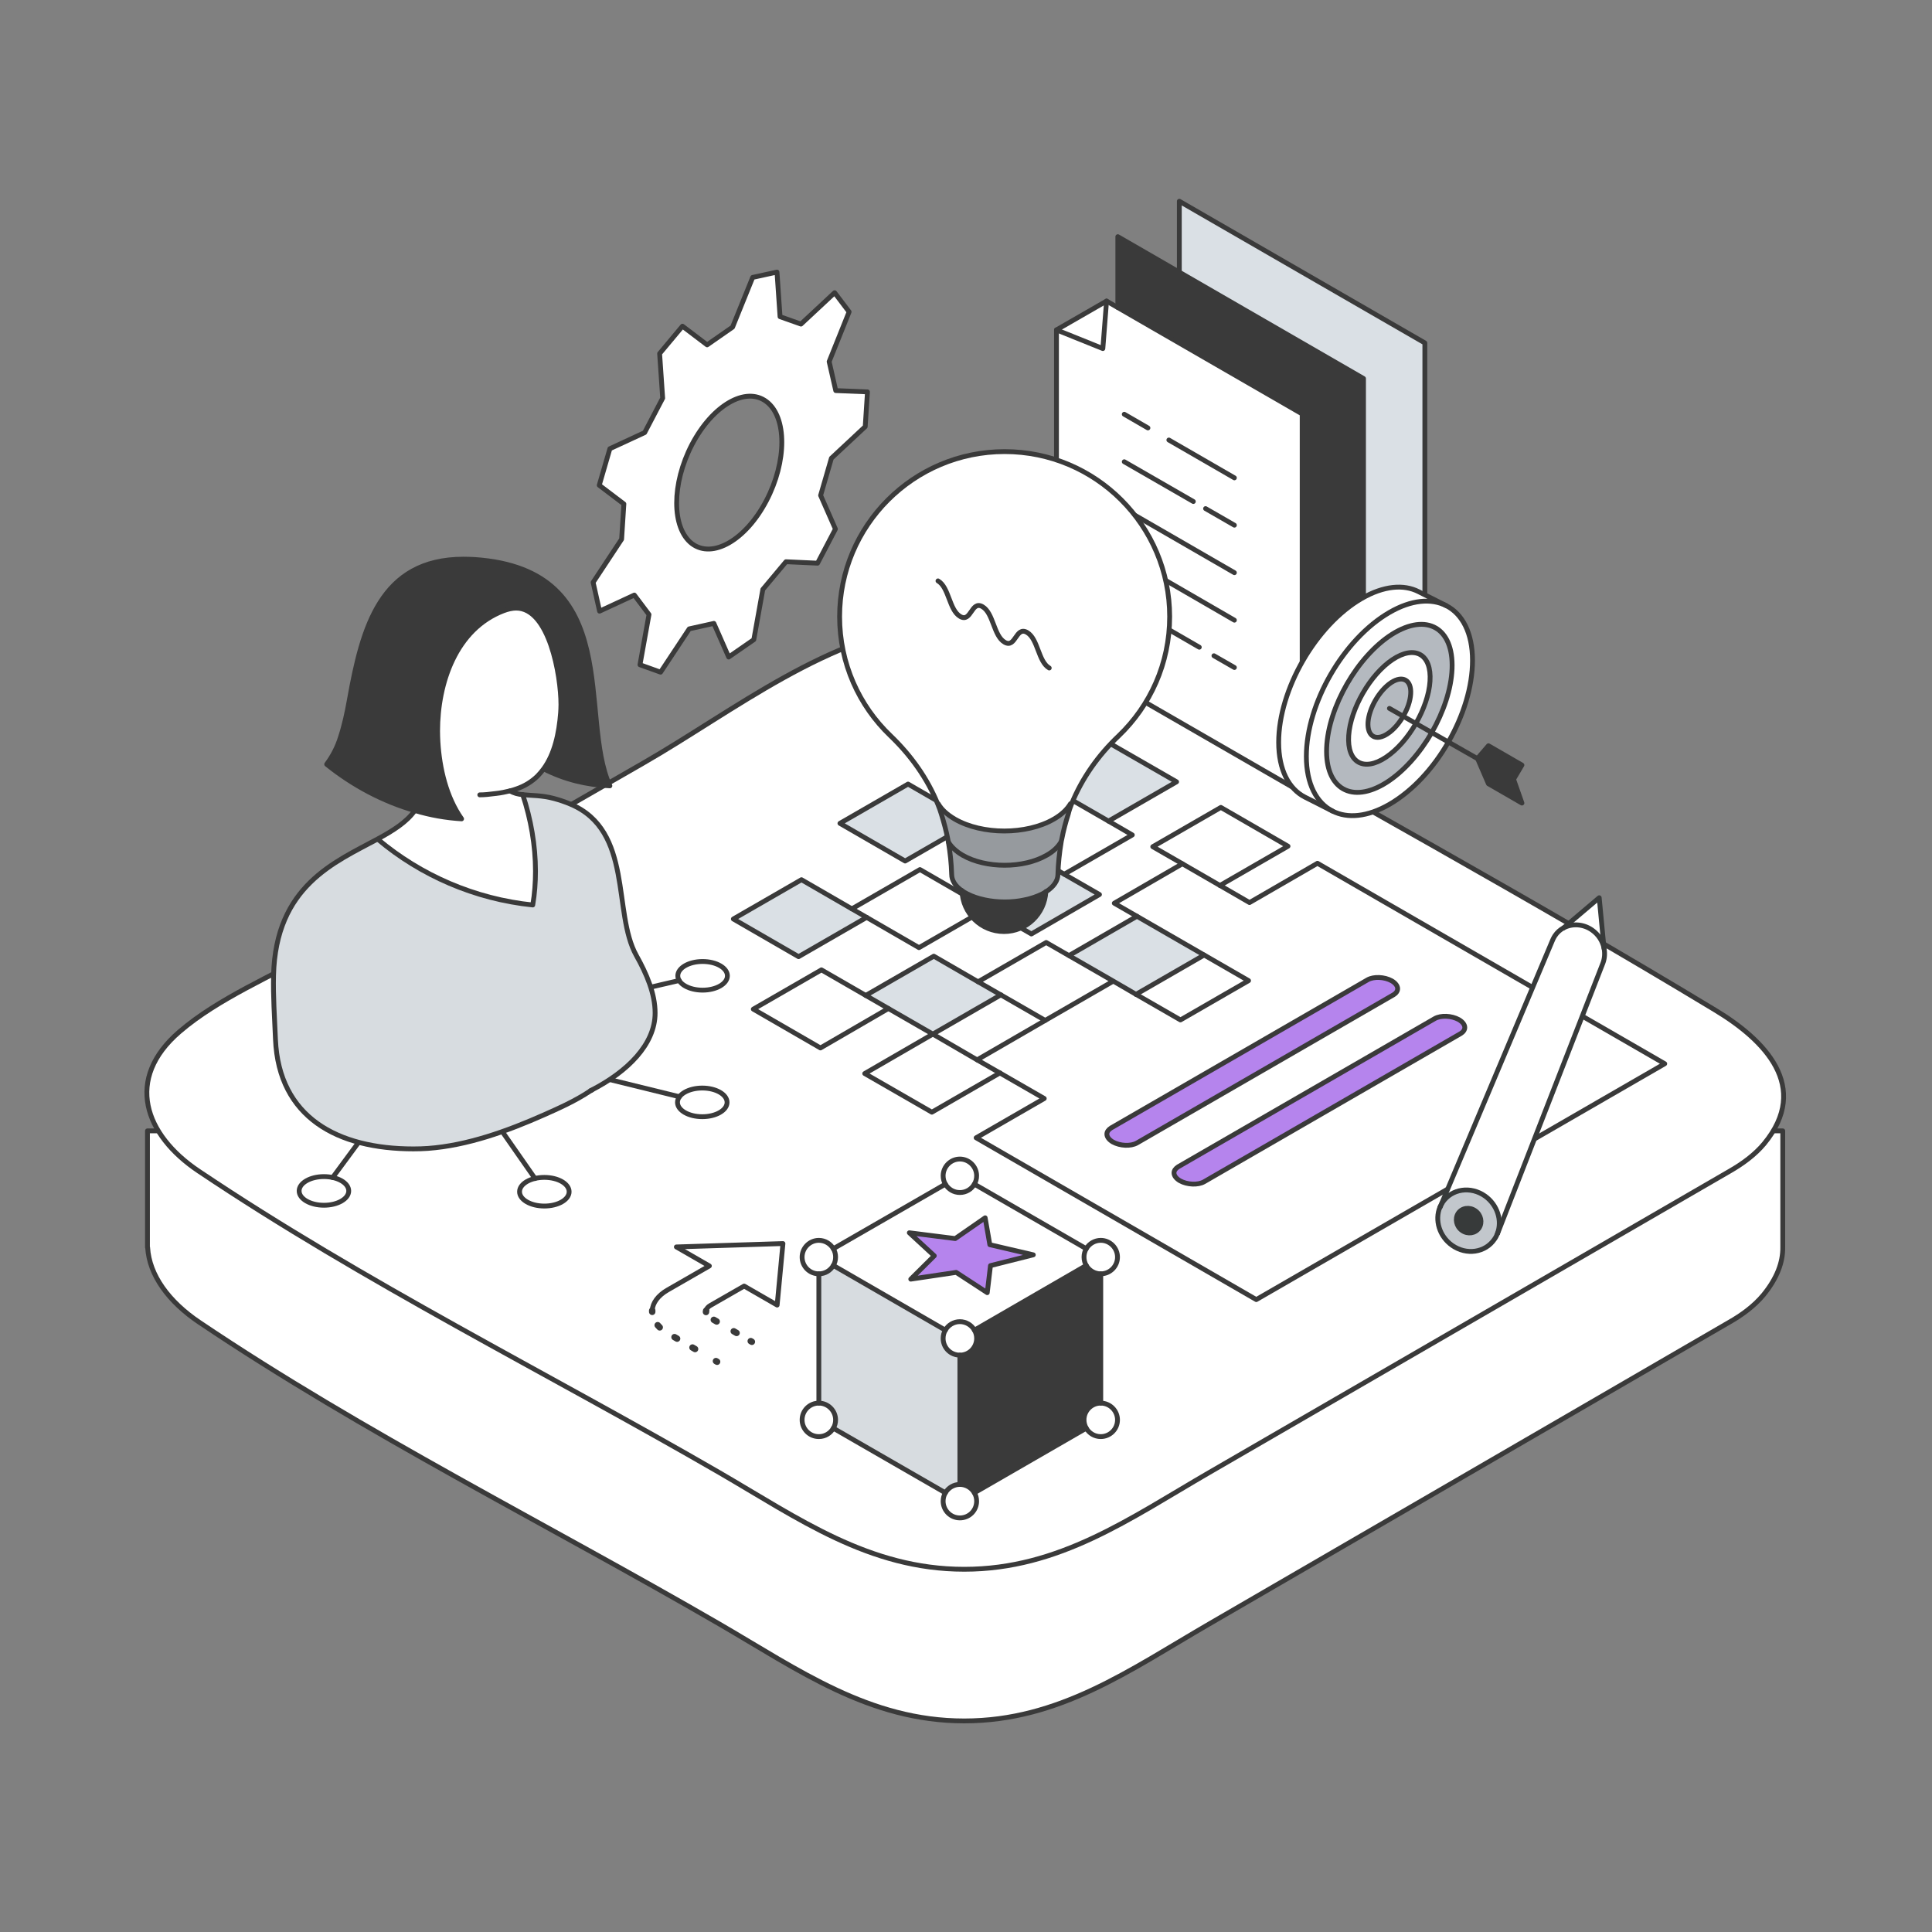 <?xml version="1.0" encoding="utf-8"?>
<!-- Generator: Adobe Illustrator 27.0.0, SVG Export Plug-In . SVG Version: 6.00 Build 0)  -->
<svg version="1.1" id="Layer_1" xmlns="http://www.w3.org/2000/svg" xmlns:xlink="http://www.w3.org/1999/xlink" x="0px" y="0px"
	 viewBox="0 0 1200 1200" style="enable-background:new 0 0 1200 1200;" xml:space="preserve">
<rect x="0" y="0" width="1200" height="1200" fill="#808080" stroke="none"/>
<style type="text/css">
	.st0{fill:#FFFFFF;stroke:#3A3A3A;stroke-width:3;stroke-linecap:round;stroke-linejoin:round;stroke-miterlimit:10;}
	.st1{fill:none;stroke:#3A3A3A;stroke-width:4;stroke-linecap:round;stroke-linejoin:round;}
	.st2{fill:none;stroke:#3A3A3A;stroke-width:4;stroke-linecap:round;stroke-linejoin:round;stroke-dasharray:1.842,11.052;}
	.st3{fill:none;stroke:#3A3A3A;stroke-width:3;stroke-linecap:round;stroke-linejoin:round;stroke-miterlimit:10;}
	.st4{fill:none;stroke:#3A3A3A;stroke-width:4;stroke-linecap:round;stroke-linejoin:round;stroke-dasharray:2.037,12.219;}
	.st5{fill:#FFFFFF;}
	.st6{fill:#B584ED;}
	.st7{fill:#DAE0E5;}
	.st8{fill:#3A3A3A;}
	.st9{fill:#969A9E;}
	.st10{fill:#D7DCE0;}
	.st11{fill:#C2C7CC;}
	.st12{fill:#373A3A;}
	.st13{fill:none;stroke:#373A3A;stroke-width:3;stroke-linecap:round;stroke-linejoin:round;stroke-miterlimit:10;}
	.st14{fill:#B4B9BF;}
</style>
<g>
	<g>
		<path class="st0" d="M91.6,702.4v72.4h0.1c1,17.3,13.2,33.8,32.1,46.5c102.5,69,216.1,125.4,323,187.4
			c49.3,28.6,93.1,60.2,152.1,60.2c59,0,102.8-31.6,152.1-60.2c107.7-62.5,215.3-124.9,323-187.4c7.8-4.4,15.6-10.1,21.3-17
			c8.5-10.4,12.1-20.3,12-29.5h0v-72.4H91.6z"/>
		<path class="st0" d="M1074.4,727.4c-107.8,62.4-215.5,124.8-323.3,187.2c-49.4,28.6-93.2,60.1-152.2,60.1
			c-59.1,0-102.9-31.5-152.2-60.1c-107-61.9-220.7-118.3-323.3-187.2c-33.6-22.5-46.1-57.2-11.9-86.6c24.3-20.9,57.9-34.6,85.4-50.4
			c67.5-38.8,135-77.6,202.6-116.4c55.9-32.1,115.9-80.6,182.8-86.3c51.2-4.3,89.8,13.7,132.8,38.4
			c116.7,67.1,235.2,131.7,350.4,201.4c30.6,18.5,59.3,47.5,30.3,82.8C1090,717.3,1082.1,723,1074.4,727.4L1074.4,727.4z"/>
	</g>
	<g>
		<g>
			<path class="st1" d="M405.1,814c0,0.3,0,0.5,0,0.8"/>
			<path class="st2" d="M408.5,823.1c1.5,1.8,3.6,3.4,6.1,4.9l26.1,15.1"/>
			<line class="st1" x1="444.7" y1="845.4" x2="445.4" y2="845.8"/>
		</g>
		<path class="st3" d="M438.6,814c0.2-1.2,1.1-2.3,2.7-3.2l20.9-12l20.5,11.8l3.6-38.2l-66.2,2.1l20.5,11.8l-25.9,14.9
			c-6.1,3.5-9.3,8.1-9.6,12.7"/>
		<g>
			<line class="st1" x1="467" y1="833.4" x2="466.3" y2="833"/>
			<line class="st4" x1="457.5" y1="827.9" x2="441.5" y2="818.7"/>
			<path class="st1" d="M438.5,814.9c0-0.3,0-0.5,0.1-0.8"/>
		</g>
	</g>
	<g id="cogwheel_00000092446293960329341450000002640650246218222256_">
		<g id="cogwheel_00000137842311430292068050000017138749041205860271_">
			<g id="XMLID_00000170256376632117267270000011803963525874637755_">
				<g>
					<path class="st5" d="M538.8,243.4l-1.4,21.6l-21,19.6l-6.7,23.1l9.2,20.9l-11.1,21.2l-19.7-0.9l-14.4,17.3l-5.6,31.2
						l-15.6,10.8l-9.2-21l-15.3,3.4l-17.8,26.9l-12.8-4.6l5.6-31.2l-9.1-12l-21.6,9.9l-4.1-17.8l17.8-26.8l1.4-21.9l-15.3-11.6
						l6.6-22.8l21.6-10l11.2-21.4l-1.9-27.7l14.2-17l15.3,11.6l15.8-11l12.4-30.9l15.1-3.3l1.9,27.7l13,4.6l21-19.6l9,11.9
						L515,224.6l4.1,18L538.8,243.4z M476,311c12.8-24.4,12.8-51.9,0-61.6c-12.8-9.6-33.4,2.3-46.2,26.7
						c-12.7,24.4-12.7,51.9,0,61.6C442.6,347.2,463.2,335.3,476,311z"/>
				</g>
				<g>
					<polygon class="st3" points="509.7,307.7 518.9,328.6 507.8,349.8 488.2,348.9 473.8,366.1 468.2,397.3 452.6,408.1 
						443.4,387.2 428.1,390.6 410.3,417.5 397.5,412.9 403.1,381.7 394,369.6 372.4,379.6 368.4,361.7 386.1,334.9 387.5,313 
						372.2,301.4 378.8,278.7 400.4,268.7 411.6,247.3 409.7,219.6 423.9,202.6 439.2,214.2 455,203.2 467.5,172.3 482.6,169 
						484.5,196.7 497.5,201.3 518.4,181.8 527.4,193.7 515,224.6 519.1,242.6 538.8,243.4 537.4,265 516.4,284.6 					"/>
					<path class="st3" d="M476,249.4c-12.8-9.6-33.4,2.3-46.2,26.7c-12.7,24.4-12.7,51.9,0,61.6c12.8,9.6,33.4-2.3,46.2-26.7
						C488.8,286.6,488.8,259,476,249.4z"/>
				</g>
			</g>
		</g>
	</g>
	<g id="XMLID_00000040560709290196060730000001425726309821879182_">
		<g>
			<path class="st5" d="M1034,660.7L780.3,807.2l-174-100.4l42.3-24.4l-41.7-24.1l84.5-48.8h0l41.7,24.1l42.3-24.4L692.1,561
				l42.3-24.4l41.7,24.1l42.3-24.4L1034,660.7z M907.2,642c1.7-1,2.6-2.4,2.6-3.8c0-1.7-1.2-3.5-3.7-4.9c-4.4-2.6-11.1-2.8-15-0.6
				l-159.3,92c-1.7,1-2.6,2.3-2.6,3.8c0,1.7,1.2,3.5,3.7,4.9c4.4,2.6,11.1,2.8,15,0.6L907.2,642z M865.5,617.9
				c1.7-1,2.6-2.4,2.6-3.8c0-1.7-1.2-3.5-3.7-4.9c-4.4-2.6-11.1-2.8-15-0.6l-159.3,92c-1.7,1-2.6,2.4-2.6,3.8c0,1.7,1.2,3.5,3.7,4.9
				c4.4,2.6,11.1,2.8,15,0.6L865.5,617.9z"/>
			<path class="st6" d="M909.8,638.2c0,1.4-0.9,2.7-2.6,3.8l-159.3,92c-3.8,2.2-10.5,1.9-15-0.6c-2.4-1.4-3.7-3.2-3.7-4.9
				c0-1.4,0.9-2.7,2.6-3.8l159.3-92c3.8-2.2,10.5-1.9,15,0.6C908.6,634.7,909.8,636.5,909.8,638.2z"/>
			<path class="st6" d="M868.1,614.1c0,1.4-0.9,2.7-2.6,3.8l-159.3,92c-3.8,2.2-10.5,1.9-15-0.6c-2.4-1.4-3.7-3.2-3.7-4.9
				c0-1.4,0.9-2.7,2.6-3.8l159.3-92c3.8-2.2,10.5-1.9,15,0.6C866.8,610.7,868.1,612.4,868.1,614.1z"/>
			<polygon class="st5" points="800,525.6 757.7,550 716,525.9 758.3,501.5 			"/>
			<polygon class="st7" points="747.9,593.2 705.6,617.6 691.5,609.4 691.5,609.4 664,593.5 706.2,569.1 			"/>
			<polygon class="st7" points="730.8,485.6 688.5,510 646.8,486 689.1,461.6 			"/>
			<polygon class="st5" points="703.3,518.6 661,543 619.3,518.9 661.6,494.5 			"/>
			<polygon class="st5" points="691.5,609.4 649.2,633.8 607.5,609.8 649.8,585.4 			"/>
			<polygon class="st7" points="682.9,555.6 640.6,580.1 598.9,556 641.2,531.6 			"/>
			<polygon class="st5" points="670.7,450.9 628.4,475.4 587.9,452 630.2,427.6 			"/>
			<polygon class="st7" points="621.7,617.9 579.4,642.3 537.7,618.3 580,593.9 			"/>
			<polygon class="st5" points="621.1,666.4 578.8,690.8 537.1,666.8 579.4,642.3 			"/>
			<polygon class="st5" points="613.1,564.2 570.8,588.6 529.1,564.5 571.4,540.1 			"/>
			<polygon class="st7" points="604.5,510.4 562.2,534.8 521.7,511.4 564,487 			"/>
			<polygon class="st5" points="537.7,618.3 551.8,626.4 509.6,650.9 467.9,626.8 510.2,602.4 			"/>
			<polygon class="st7" points="538.3,569.8 496,594.2 455.5,570.8 497.8,546.4 			"/>
		</g>
		<g>
			<polyline class="st3" points="621.7,617.9 579.4,642.3 551.8,626.4 			"/>
			<polyline class="st3" points="537.7,618.3 580,593.9 607.5,609.8 			"/>
			<polyline class="st3" points="641.2,531.6 619.3,518.9 661.6,494.5 			"/>
			<polyline class="st3" points="688.5,510 703.3,518.6 661,543 			"/>
			<polyline class="st3" points="598.9,556 641.2,531.6 682.9,555.6 640.6,580.1 613.1,564.2 			"/>
			<polygon class="st3" points="564,487 604.5,510.4 562.2,534.8 521.7,511.4 			"/>
			<polyline class="st3" points="538.3,569.8 496,594.2 455.5,570.8 497.8,546.4 529.1,564.5 			"/>
			<polygon class="st3" points="630.2,427.6 670.7,450.9 628.4,475.4 587.9,452 			"/>
			<polygon class="st3" points="551.8,626.4 509.6,650.9 467.9,626.8 510.2,602.4 			"/>
			<polygon class="st3" points="661.6,494.5 646.8,486 689.1,461.6 730.8,485.6 688.5,510 			"/>
			<polygon class="st3" points="529.1,564.5 571.4,540.1 613.1,564.2 570.8,588.6 			"/>
			<polyline class="st3" points="734.4,536.5 716,525.9 758.3,501.5 800,525.6 757.7,550 			"/>
			<line class="st3" x1="664" y1="593.5" x2="706.2" y2="569.1"/>
			<line class="st3" x1="747.9" y1="593.2" x2="705.6" y2="617.6"/>
			<polyline class="st3" points="621.1,666.4 578.8,690.8 537.1,666.8 579.4,642.3 606.9,658.3 			"/>
			<polyline class="st3" points="705.6,617.6 733.2,633.5 775.5,609.1 692.1,561 734.4,536.5 776.1,560.6 818.3,536.2 1034,660.7 
				780.3,807.2 606.3,706.7 648.6,682.3 606.9,658.3 649.2,633.8 			"/>
			<polyline class="st3" points="691.5,609.4 649.2,633.8 607.5,609.8 649.8,585.4 691.5,609.4 691.5,609.4 705.6,617.6 			"/>
			<path class="st3" d="M907.2,642l-159.3,92c-3.8,2.2-10.5,1.9-15-0.6c-2.4-1.4-3.7-3.2-3.7-4.9c0-1.4,0.9-2.7,2.6-3.8l159.3-92
				c3.8-2.2,10.5-1.9,15,0.6c2.4,1.4,3.7,3.2,3.7,4.9C909.8,639.6,908.9,641,907.2,642z"/>
			<path class="st3" d="M865.5,617.9l-159.3,92c-3.8,2.2-10.5,1.9-15-0.6c-2.4-1.4-3.7-3.2-3.7-4.9c0-1.4,0.9-2.7,2.6-3.8l159.3-92
				c3.8-2.2,10.5-1.9,15,0.6c2.4,1.4,3.7,3.2,3.7,4.9C868.1,615.5,867.2,616.9,865.5,617.9z"/>
		</g>
	</g>
	<g id="XMLID_00000150090238207744098190000002056512782025964711_">
		<g>
			<polygon class="st7" points="885,213 885,448.4 846.9,426.4 846.9,235.1 732.5,169 732.5,125 			"/>
			<polygon class="st8" points="846.9,426.4 846.9,470.5 808.8,448.5 808.8,257.1 694.3,191 694.3,147 846.9,235.1 			"/>
			<polygon class="st5" points="808.8,448.5 808.8,492.4 656.2,404.4 656.2,204.9 685,216.5 687.3,187 808.8,257.1 			"/>
			<polygon class="st5" points="687.3,187 685,216.5 656.2,204.9 			"/>
		</g>
		<g>
			<polyline class="st3" points="656.2,204.9 685,216.5 687.3,187 			"/>
			<polygon class="st3" points="687.3,187 808.8,257.1 808.8,492.4 656.2,404.4 656.2,204.9 			"/>
			<line class="st3" x1="698.3" y1="257.3" x2="713" y2="265.8"/>
			<line class="st3" x1="726" y1="273.3" x2="766.7" y2="296.8"/>
			<line class="st3" x1="698.3" y1="286.8" x2="741.2" y2="311.5"/>
			<line class="st3" x1="748.8" y1="315.9" x2="766.7" y2="326.2"/>
			<line class="st3" x1="698.3" y1="316.2" x2="766.7" y2="355.7"/>
			<line class="st3" x1="698.3" y1="345.7" x2="715.8" y2="355.8"/>
			<line class="st3" x1="723" y1="359.9" x2="766.7" y2="385.2"/>
			<line class="st3" x1="698.3" y1="375.1" x2="744.9" y2="402"/>
			<line class="st3" x1="754" y1="407.3" x2="766.7" y2="414.6"/>
			<polyline class="st3" points="694.3,191 694.3,147 846.9,235.1 846.9,470.5 808.8,448.5 			"/>
			<polyline class="st3" points="732.5,169 732.5,125 885,213 885,448.4 846.9,426.4 			"/>
		</g>
	</g>
	<g id="XMLID_00000000920053696391747300000003888849479116377222_">
		<g>
			<path class="st5" d="M726.5,382.9c0,29.1-12.1,55.4-31.6,74c-12.6,12.1-23,26.4-29.4,42.5l-0.6-0.2c-2.1,3.5-5.5,6.8-10.4,9.6
				c-17,9.8-44.4,9.8-61.4,0c-4.8-2.8-8.3-6-10.3-9.5l-0.4,0.2c-6.4-16.1-16.7-30.4-29.4-42.5c-19.5-18.7-31.6-44.9-31.6-74
				c0-56.6,45.9-102.5,102.5-102.5C680.6,280.4,726.5,326.3,726.5,382.9z"/>
			<path class="st9" d="M664.9,499.2l0.6,0.2c-0.8,2-1.6,4.1-2.2,6.1c-1.6,5.1-3,10.3-4,15.5h0c-0.1,0.7-0.3,1.3-0.4,2
				c-1.8,3-4.7,5.7-8.8,8.1c-14.4,8.3-37.8,8.3-52.2,0c-4.1-2.4-7-5.2-8.8-8.1c-0.1-0.7-0.2-1.3-0.4-2h0c-1-5.3-2.4-10.5-4-15.5
				c-0.7-2.1-1.4-4.1-2.2-6.2l0.4-0.2c2.1,3.5,5.5,6.8,10.3,9.5c17,9.8,44.4,9.8,61.4,0C659.4,506,662.9,502.7,664.9,499.2z"/>
			<path class="st9" d="M658.9,523.2c-1.2,6.5-1.8,13.2-2,19.9c0,3.8-2.4,7.6-7.3,10.7c-0.7,0.5-1.5,0.9-2.4,1.4
				c-3.2,1.7-6.9,2.9-10.9,3.7c-4,0.8-8.2,1.3-12.4,1.3c-8.4,0-16.9-1.7-23.3-5c-1.2-0.6-2.2-1.2-3.2-1.9c-4.3-3-6.5-6.6-6.5-10.2
				c-0.2-6.7-0.8-13.4-2-19.9c1.8,3,4.7,5.8,8.8,8.1c14.4,8.3,37.8,8.3,52.2,0C654.2,528.9,657.1,526.1,658.9,523.2z"/>
			<path class="st8" d="M649.6,553.8c-0.7,13.8-12.1,24.8-26,24.8c-14.2,0-25.7-11.3-26.1-25.4c1,0.7,2,1.3,3.2,1.9
				c6.4,3.3,14.9,5,23.3,5c4.2,0,8.4-0.4,12.4-1.3c4-0.8,7.7-2.1,10.9-3.7C648.1,554.7,648.9,554.2,649.6,553.8z"/>
		</g>
		<g>
			<path class="st3" d="M665.5,499.5c6.5-16.1,16.7-30.5,29.4-42.5c19.5-18.7,31.6-44.9,31.6-74c0-56.6-45.9-102.5-102.5-102.5
				c-56.6,0-102.5,45.9-102.5,102.5c0,29.1,12.1,55.4,31.6,74c12.6,12.1,22.9,26.4,29.4,42.5c0.8,2,1.6,4.1,2.2,6.2
				c1.6,5.1,3,10.3,4,15.5h0c0.1,0.7,0.3,1.3,0.4,2c1.1,6.5,1.8,13.2,2,19.9c0,3.6,2.1,7.2,6.5,10.2c1,0.7,2,1.3,3.2,1.9
				c6.4,3.3,14.9,5,23.3,5c4.2,0,8.4-0.4,12.4-1.3c4-0.8,7.7-2.1,10.9-3.7c0.8-0.4,1.6-0.9,2.4-1.4c4.8-3.1,7.3-6.9,7.3-10.7
				c0.2-6.7,0.9-13.4,2-19.9c0.1-0.7,0.2-1.3,0.4-2h0c1-5.3,2.4-10.5,4-15.5C664,503.5,664.7,501.5,665.5,499.5z"/>
			<path class="st3" d="M582.6,360.8c6.9,4,6.9,18.1,13.8,22.1c6.9,4,6.9-10.1,13.8-6.1c6.9,4,6.9,18.1,13.8,22.1
				c6.9,4,6.9-10.1,13.9-6.1c6.9,4,6.9,18.1,13.8,22.1"/>
			<path class="st3" d="M658.9,523.1C658.9,523.1,658.9,523.1,658.9,523.1c-1.8,3-4.7,5.8-8.8,8.1c-14.4,8.3-37.8,8.3-52.2,0
				c-4.1-2.4-7-5.2-8.8-8.1"/>
			<path class="st3" d="M664.9,499.2c-2.1,3.5-5.5,6.8-10.4,9.6c-17,9.8-44.4,9.8-61.4,0c-4.8-2.8-8.3-6-10.3-9.5"/>
			<path class="st3" d="M649.6,553.8c-0.7,13.8-12.1,24.8-26,24.8c-14.2,0-25.7-11.3-26.1-25.4"/>
		</g>
	</g>
	<g>
		<g>
			<polyline class="st3" points="422,681.2 271,644.1 421.9,609 			"/>
			<polyline class="st3" points="332.3,732 271,644.1 206.6,731.4 			"/>
			<ellipse class="st3" cx="436.2" cy="684.7" rx="15.4" ry="8.9"/>
			<ellipse class="st3" cx="338.1" cy="740.2" rx="15.4" ry="8.9"/>
			<ellipse class="st3" cx="201.2" cy="739.7" rx="15.4" ry="8.9"/>
			<ellipse class="st3" cx="436.4" cy="606.1" rx="15.4" ry="8.9"/>
		</g>
		<g id="torso_woman_00000000916495600401008350000003251246607859050624_">
			<g id="torso_woman_00000093895987980354335830000005427844258373026470_">
				<g id="XMLID_00000027576350032928086490000012671431505501992106_">
					<g>
						<path class="st10" d="M367.4,677.1L367.4,677.1c-0.2,0.1-0.3,0.3-0.6,0.4c-9.8,6.5-20.3,11.1-28.8,14.9
							c-22.9,10.2-47.7,19.1-72.2,20.9c-2.9,0.2-5.9,0.3-9,0.3c-47.1,0-83.6-19.5-85.7-68c-0.6-14-1.6-27.2-1.2-39.6
							c1.3-55.7,37.8-70.3,64.7-84.9l0.1,0.2c26.6,22.4,60.2,37.1,96.2,40.8c1.2-6.9,1.7-14,1.7-21c0-16.1-2.9-32.3-7.9-47.5
							c5.3,0.6,11.7,0.3,19.4,2.4c3.5,1,6.9,2.1,10.2,3.5c39,16.5,26,67.2,40.8,93.9c6.4,11.6,11.7,23.8,11.7,35.8
							c0,19.5-17.2,36.3-39.3,47.8C367.5,677,367.4,677,367.4,677.1z"/>
						<path class="st8" d="M294.4,347.4c93.9,6.3,64.3,97.5,84.1,140.6c-14.5-0.6-28.2-4-41-10.5c6.8-9.3,9.5-22,10.5-34.7
							c0.1-1.7,0.2-3.5,0.2-5.2c0-18.1-7.2-59.9-27.8-59.9c-2.4,0-5.1,0.6-8,1.7c-29.3,11.3-40.8,44.6-40.8,74.7
							c0,2.2,0.1,4.4,0.2,6.6c1,16.7,5.2,34.4,14.7,47.9c-9.8-0.6-19.4-2.3-28.8-5.1c-20.1-5.7-39-15.9-55-28.8
							c3.7-5,6.6-10.5,8.5-16.6c2.5-7.6,4.2-15.5,5.6-23.4c8-45,19.4-87.4,70.9-87.4C289.8,347.2,292.1,347.3,294.4,347.4z"/>
						<path class="st5" d="M316.8,491.2c2.3,1.4,5,2,7.9,2.4v0c5,15.2,7.9,31.4,7.9,47.5c0,7-0.5,14.1-1.7,21
							c-36-3.7-69.6-18.4-96.2-40.8l-0.1-0.2c9.6-5.2,18-10.5,23-17.6v0c9.4,2.7,19.1,4.4,28.8,5.1c-9.5-13.5-13.7-31.2-14.7-47.9
							c-0.1-2.2-0.2-4.4-0.2-6.6c0-30.1,11.6-63.4,40.8-74.7c2.9-1.1,5.6-1.7,8-1.7c20.6,0,27.8,41.9,27.8,59.9
							c0,1.7-0.1,3.5-0.2,5.2c-1,12.7-3.7,25.3-10.5,34.7c-1.2,1.6-2.4,3.1-3.8,4.5c-3.6,3.5-8,6.4-13.4,8.1
							C319.2,490.5,318,490.8,316.8,491.2z"/>
					</g>
					<g>
						<path class="st3" d="M298,493.7c2.7,0,5.9-0.3,10.4-0.9c2.7-0.3,5.6-0.9,8.5-1.6c1.2-0.3,2.4-0.7,3.6-1.1
							c5.4-1.8,9.8-4.6,13.4-8.1c1.4-1.4,2.6-2.9,3.8-4.5c6.8-9.3,9.5-22,10.5-34.7c0.1-1.7,0.2-3.5,0.2-5.2
							c0-18.1-7.2-59.9-27.8-59.9c-2.4,0-5.1,0.6-8,1.7c-29.3,11.3-40.8,44.6-40.8,74.7c0,2.2,0.1,4.4,0.2,6.6
							c1,16.7,5.2,34.4,14.7,47.9c-9.8-0.6-19.4-2.3-28.8-5.1c-20.1-5.7-39-15.9-55-28.8c3.7-5,6.6-10.5,8.5-16.6
							c2.5-7.6,4.2-15.5,5.6-23.4c8-45,19.4-87.4,70.9-87.4c2.2,0,4.5,0.1,6.8,0.2c93.9,6.3,64.3,97.5,84.1,140.6
							c-14.5-0.6-28.2-4-41-10.5"/>
						<path class="st3" d="M257.6,503.5c-5,7.1-13.4,12.4-23,17.6c-26.8,14.5-63.4,29.2-64.7,84.9c-0.3,12.4,0.6,25.6,1.2,39.6
							c2.1,48.5,38.6,68,85.7,68c3.1,0,6.1-0.1,9-0.3c24.5-1.8,49.2-10.7,72.2-20.9c8.5-3.8,19.1-8.4,28.8-14.9
							c0.2-0.1,0.4-0.2,0.6-0.3c0.1,0,0.1-0.1,0.2-0.1"/>
						<path class="st3" d="M324.7,493.6c-2.9-0.3-5.6-0.9-7.9-2.4"/>
						<path class="st3" d="M366.8,677.4c0.2-0.1,0.4-0.2,0.6-0.3c0.1,0,0.1-0.1,0.2-0.1c22.1-11.4,39.3-28.3,39.3-47.8
							c0-12-5.2-24.2-11.7-35.8c-14.8-26.7-1.8-77.4-40.8-93.9c-3.3-1.4-6.8-2.6-10.2-3.5c-7.7-2.1-14.1-1.8-19.4-2.4"/>
						<path class="st3" d="M324.7,493.6L324.7,493.6c5,15.2,7.9,31.4,7.9,47.5c0,7-0.5,14.1-1.7,21c-36-3.7-69.6-18.4-96.2-40.8"/>
					</g>
				</g>
			</g>
		</g>
	</g>
	<g>
		<g id="cube_node_00000059995929035414846030000000953650538437577660_">
			<g>
				<path class="st5" d="M683.7,770.4c5.7,0,10.4,4.7,10.4,10.4c0,5.7-4.7,10.4-10.4,10.4c-3.8,0-7.2-2.1-9-5.2
					c-0.9-1.5-1.4-3.3-1.4-5.2c0-1.9,0.5-3.7,1.4-5.2C676.5,772.5,679.9,770.4,683.7,770.4z"/>
				<path class="st5" d="M683.7,871.5c5.7,0,10.4,4.6,10.4,10.4c0,5.7-4.7,10.4-10.4,10.4c-3.8,0-7.2-2.1-9-5.2
					c-0.9-1.5-1.4-3.3-1.4-5.2C673.3,876.1,678,871.5,683.7,871.5z"/>
				<path class="st8" d="M683.7,791.2v80.3c-5.7,0-10.4,4.6-10.4,10.4c0,1.9,0.5,3.7,1.4,5.2l-69.6,40.2c-1.8-3.1-5.2-5.2-9-5.2
					v-80.3c5.7,0,10.4-4.6,10.4-10.4c0-1.9-0.5-3.7-1.4-5.2l69.6-40.2C676.5,789.1,679.9,791.2,683.7,791.2z"/>
				<path class="st5" d="M674.7,775.6c-0.9,1.5-1.4,3.3-1.4,5.2c0,1.9,0.5,3.7,1.4,5.2l-69.6,40.2c-1.8-3.1-5.2-5.2-9-5.2
					s-7.2,2.1-9,5.2L517.6,786c0.9-1.5,1.4-3.3,1.4-5.2c0-1.9-0.5-3.7-1.4-5.2l69.6-40.2c1.8,3.1,5.1,5.2,9,5.2s7.2-2.1,9-5.2
					L674.7,775.6z"/>
				<path class="st5" d="M606.5,730.3c0,1.9-0.5,3.7-1.4,5.2c-1.8,3.1-5.2,5.2-9,5.2s-7.2-2.1-9-5.2c-0.9-1.5-1.4-3.3-1.4-5.2
					c0-5.7,4.6-10.4,10.4-10.4S606.5,724.5,606.5,730.3z"/>
				<path class="st5" d="M605.2,826.2c0.9,1.5,1.4,3.3,1.4,5.2c0,5.7-4.7,10.4-10.4,10.4s-10.4-4.6-10.4-10.4c0-1.9,0.5-3.7,1.4-5.2
					c1.8-3.1,5.1-5.2,9-5.2S603.4,823,605.2,826.2z"/>
				<path class="st5" d="M605.2,927.2c0.9,1.5,1.4,3.3,1.4,5.2c0,5.7-4.7,10.4-10.4,10.4s-10.4-4.6-10.4-10.4c0-1.9,0.5-3.7,1.4-5.2
					c1.8-3.1,5.1-5.2,9-5.2S603.4,924.1,605.2,927.2z"/>
				<path class="st10" d="M596.2,841.7V922c-3.8,0-7.2,2.1-9,5.2l-69.6-40.2c0.9-1.5,1.4-3.3,1.4-5.2c0-5.7-4.7-10.4-10.4-10.4
					v-80.3c3.8,0,7.2-2.1,9-5.2l69.6,40.2c-0.9,1.5-1.4,3.3-1.4,5.2C585.8,837.1,590.4,841.7,596.2,841.7z"/>
				<path class="st5" d="M517.6,775.6c0.9,1.5,1.4,3.3,1.4,5.2c0,1.9-0.5,3.7-1.4,5.2c-1.8,3.1-5.2,5.2-9,5.2
					c-5.7,0-10.4-4.6-10.4-10.4c0-5.7,4.6-10.4,10.4-10.4C512.5,770.4,515.8,772.5,517.6,775.6z"/>
				<path class="st5" d="M519,881.9c0,1.9-0.5,3.7-1.4,5.2c-1.8,3.1-5.2,5.2-9,5.2c-5.7,0-10.4-4.6-10.4-10.4
					c0-5.7,4.6-10.4,10.4-10.4C514.4,871.5,519,876.1,519,881.9z"/>
			</g>
			<g>
				<line class="st3" x1="517.6" y1="786" x2="587.2" y2="826.2"/>
				<line class="st3" x1="596.2" y1="841.7" x2="596.2" y2="922"/>
				<line class="st3" x1="587.2" y1="927.2" x2="517.6" y2="887.1"/>
				<line class="st3" x1="674.7" y1="775.6" x2="605.2" y2="735.5"/>
				<line class="st3" x1="587.2" y1="735.5" x2="517.6" y2="775.6"/>
				<line class="st3" x1="508.6" y1="791.2" x2="508.6" y2="871.5"/>
				<line class="st3" x1="605.2" y1="927.2" x2="674.7" y2="887.1"/>
				<line class="st3" x1="683.7" y1="871.5" x2="683.7" y2="791.2"/>
				<line class="st3" x1="674.7" y1="786" x2="605.2" y2="826.2"/>
				<path class="st3" d="M596.2,841.7c5.7,0,10.4-4.6,10.4-10.4c0-1.9-0.5-3.7-1.4-5.2c-1.8-3.1-5.2-5.2-9-5.2s-7.2,2.1-9,5.2
					c-0.9,1.5-1.4,3.3-1.4,5.2C585.8,837.1,590.4,841.7,596.2,841.7z"/>
				<path class="st3" d="M605.2,735.5c0.9-1.5,1.4-3.3,1.4-5.2c0-5.7-4.7-10.4-10.4-10.4s-10.4,4.7-10.4,10.4c0,1.9,0.5,3.7,1.4,5.2
					c1.8,3.1,5.1,5.2,9,5.2S603.4,738.6,605.2,735.5z"/>
				<path class="st3" d="M587.2,927.2c-0.9,1.5-1.4,3.3-1.4,5.2c0,5.7,4.6,10.4,10.4,10.4s10.4-4.6,10.4-10.4c0-1.9-0.5-3.7-1.4-5.2
					c-1.8-3.1-5.2-5.2-9-5.2S589,924.1,587.2,927.2z"/>
				<path class="st3" d="M683.7,791.2c5.7,0,10.4-4.6,10.4-10.4c0-5.7-4.7-10.4-10.4-10.4c-3.8,0-7.2,2.1-9,5.2
					c-0.9,1.5-1.4,3.3-1.4,5.2c0,1.9,0.5,3.7,1.4,5.2C676.5,789.1,679.9,791.2,683.7,791.2z"/>
				<path class="st3" d="M517.6,786c0.9-1.5,1.4-3.3,1.4-5.2c0-1.9-0.5-3.7-1.4-5.2c-1.8-3.1-5.2-5.2-9-5.2
					c-5.7,0-10.4,4.7-10.4,10.4c0,5.7,4.6,10.4,10.4,10.4C512.5,791.2,515.8,789.1,517.6,786z"/>
				<path class="st3" d="M517.6,887.1c0.9-1.5,1.4-3.3,1.4-5.2c0-5.7-4.7-10.4-10.4-10.4c-5.7,0-10.4,4.6-10.4,10.4
					c0,5.7,4.6,10.4,10.4,10.4C512.5,892.3,515.8,890.2,517.6,887.1z"/>
				<path class="st3" d="M674.7,887.1c1.8,3.1,5.1,5.2,9,5.2c5.7,0,10.4-4.6,10.4-10.4c0-5.7-4.7-10.4-10.4-10.4
					c-5.7,0-10.4,4.6-10.4,10.4C673.3,883.8,673.8,885.5,674.7,887.1z"/>
			</g>
		</g>
		<polygon class="st6" points="641.8,779.4 615.2,786.1 613.2,802.9 593.9,790.3 565.7,794.5 580.3,780 564.8,765.7 593.3,769.3 
			611.9,756.4 614.8,773.1 		"/>
		<polygon class="st3" points="641.8,779.4 615.2,786.1 613.2,802.9 593.9,790.3 565.7,794.5 580.3,780 564.8,765.7 593.3,769.3 
			611.9,756.4 614.8,773.1 		"/>
	</g>
	<g id="XMLID_00000091722716226893029540000011922121690822197679_">
		<g>
			<path class="st5" d="M996.2,589.1c0.6,3.1,0.4,6.3-0.7,9.2L930.2,766c3-8,0-17.7-7.7-23.2c-8.9-6.3-20.7-4.5-26.4,3.9
				c-0.6,0.9-1.1,1.9-1.5,2.9l69.8-165.8c0.4-0.9,0.8-1.7,1.4-2.6c1.4-2.1,3.3-3.8,5.4-4.9c5.3-2.8,12.2-2.5,17.7,1.4
				C992.8,580.6,995.4,584.8,996.2,589.1z"/>
			<path class="st5" d="M993.3,557.6l3,31.5h0c-0.9-4.3-3.4-8.5-7.4-11.3c-5.6-3.9-12.4-4.3-17.7-1.4L993.3,557.6z"/>
			<path class="st11" d="M922.5,742.9c7.7,5.5,10.7,15.2,7.7,23.2l-0.1,0.2c-0.5,1.2-1,2.3-1.8,3.4c-5.7,8.5-17.5,10.2-26.4,3.9
				c-7.9-5.6-10.9-15.7-7.5-23.8l0,0c0.4-1,0.9-2,1.5-2.9C901.7,738.3,913.5,736.6,922.5,742.9z M918.7,762.8
				c2.3-3.4,1.2-8.2-2.4-10.7c-3.6-2.5-8.3-1.8-10.6,1.6c-2.3,3.4-1.2,8.2,2.4,10.7C911.7,766.9,916.4,766.2,918.7,762.8z"/>
			<path class="st12" d="M916.3,752c3.6,2.5,4.6,7.3,2.4,10.7c-2.3,3.4-7,4.1-10.6,1.6c-3.6-2.5-4.6-7.3-2.4-10.7
				C908,750.2,912.7,749.5,916.3,752z"/>
		</g>
		<g>
			<path class="st13" d="M930.1,766.2c-0.5,1.2-1,2.3-1.8,3.4c-5.7,8.5-17.5,10.2-26.4,3.9c-7.9-5.6-10.9-15.7-7.5-23.8"/>
			<path class="st13" d="M894.5,749.7c0.4-1,0.9-2,1.5-2.9c5.7-8.5,17.5-10.2,26.4-3.9c7.7,5.5,10.7,15.2,7.7,23.2"/>
			<path class="st13" d="M916.3,752c3.6,2.5,4.6,7.3,2.4,10.7c-2.3,3.4-7,4.1-10.6,1.6c-3.6-2.5-4.6-7.3-2.4-10.7
				C908,750.2,912.7,749.5,916.3,752z"/>
			<polyline class="st13" points="971.1,576.4 993.3,557.6 996.3,589.1 			"/>
			<path class="st13" d="M894.5,749.7l69.9-165.9c0.4-0.9,0.8-1.7,1.4-2.6c1.4-2.1,3.3-3.8,5.4-4.9c5.3-2.8,12.2-2.5,17.7,1.4
				c4,2.8,6.5,6.9,7.4,11.3c0.6,3.1,0.4,6.3-0.7,9.2l-65.4,167.9"/>
		</g>
	</g>
	<g id="XMLID_00000124857641899521598500000005930396212351623817_">
		<g>
			<polygon class="st8" points="945.3,475.2 940.1,484 917.8,471.3 917.7,471.1 924.5,463.2 			"/>
			<polygon class="st8" points="940.1,484 945.3,498.8 924.5,486.8 917.8,471.3 			"/>
			<path class="st5" d="M899.6,460.8c-9.3,16.3-22.3,30.4-36.6,38.7c-13.7,7.9-26.1,8.9-35.3,4.2c-10-5.1-16.3-16.9-16.3-34
				c0-32.9,23.1-72.9,51.6-89.4c13.7-7.9,26.1-8.9,35.3-4.3l0,0c10,5.1,16.3,16.9,16.3,34C914.6,426.6,908.8,444.7,899.6,460.8z
				 M889.3,455c7.3-12.7,12.1-26.9,12.6-39.6c1-25.4-15.6-35-37.2-21.5c-21.5,13.6-39.8,45.2-40.7,70.6c-1,25.4,15.7,35,37.2,21.5
				C872,479.2,881.9,467.8,889.3,455z"/>
			<path class="st14" d="M889.3,455c-7.4,12.8-17.4,24.2-28.1,31c-21.5,13.6-38.2,4-37.2-21.5c1-25.4,19.2-57,40.7-70.6
				c21.5-13.6,38.2-4,37.2,21.5C901.4,428.1,896.6,442.3,889.3,455z M879.5,449.4c4.9-8.5,8.2-17.9,8.8-26.3
				c1.1-16.7-9.3-22.7-23.2-13.4c-13.9,9.3-26.1,30.4-27.2,47.2c-1.1,16.7,9.3,22.7,23.2,13.4C868,465.6,874.5,458,879.5,449.4z"/>
			<path class="st5" d="M881.1,367.4l17.2,8.7c-9.2-4.7-21.6-3.6-35.3,4.3c-28.5,16.5-51.6,56.5-51.6,89.4c0,17.1,6.3,28.9,16.3,34
				l-17.2-8.7c-10-5.1-16.3-16.9-16.3-34c0-32.9,23.1-72.9,51.6-89.4C859.4,363.8,871.8,362.7,881.1,367.4z"/>
			<path class="st5" d="M879.5,449.4c-4.9,8.6-11.5,16.2-18.5,20.9c-13.9,9.3-24.3,3.3-23.2-13.4c1.1-16.7,13.3-37.9,27.2-47.2
				c13.9-9.3,24.4-3.3,23.2,13.4C887.7,431.4,884.3,440.9,879.5,449.4z M871.6,444.9c2.6-4.4,4.3-9.4,4.6-13.7
				c0.6-8.8-4.9-11.9-12.2-7c-7.3,4.9-13.7,15.9-14.3,24.7c-0.6,8.8,4.9,11.9,12.2,7C865.6,453.4,869,449.4,871.6,444.9z"/>
			<path class="st14" d="M871.6,444.9c-2.6,4.5-6,8.5-9.7,10.9c-7.3,4.9-12.7,1.7-12.2-7c0.6-8.8,7-19.8,14.3-24.7
				c7.3-4.9,12.8-1.7,12.2,7C875.9,435.5,874.2,440.4,871.6,444.9z"/>
		</g>
		<g>
			<path class="st3" d="M876.2,431.1c-0.3,4.4-2,9.3-4.6,13.7c-2.6,4.5-6,8.5-9.7,10.9c-7.3,4.9-12.7,1.7-12.2-7
				c0.6-8.8,7-19.8,14.3-24.7C871.3,419.2,876.8,422.4,876.2,431.1z"/>
			<path class="st3" d="M888.2,423.1c-0.5,8.3-3.9,17.8-8.8,26.3c-4.9,8.6-11.5,16.2-18.5,20.9c-13.9,9.3-24.3,3.3-23.2-13.4
				c1.1-16.7,13.3-37.9,27.2-47.2C878.9,400.4,889.3,406.4,888.2,423.1z"/>
			<path class="st3" d="M901.9,415.4c-0.5,12.7-5.3,26.8-12.6,39.6c-7.4,12.8-17.4,24.2-28.1,31c-21.5,13.6-38.2,4-37.2-21.5
				c1-25.4,19.2-57,40.7-70.6C886.3,380.4,902.9,390,901.9,415.4z"/>
			<path class="st3" d="M898.3,376.2c10,5.1,16.3,16.9,16.3,34c0,16.4-5.7,34.5-15,50.7c-9.3,16.3-22.3,30.4-36.6,38.7
				c-13.7,7.9-26.1,8.9-35.3,4.2c-10-5.1-16.3-16.9-16.3-34c0-32.9,23.1-72.9,51.6-89.4C876.6,372.5,889,371.5,898.3,376.2
				L898.3,376.2z"/>
			<path class="st3" d="M827.7,503.8l-17.2-8.7c-10-5.1-16.3-16.9-16.3-34c0-32.9,23.1-72.9,51.6-89.4c13.7-7.9,26.1-8.9,35.3-4.2
				l17.2,8.7"/>
			<line class="st3" x1="863" y1="440" x2="940.1" y2="484"/>
			<polygon class="st3" points="917.8,471.3 917.7,471.1 924.5,463.2 945.3,475.2 940.1,484 945.3,498.8 924.5,486.8 			"/>
		</g>
	</g>
</g>
</svg>
